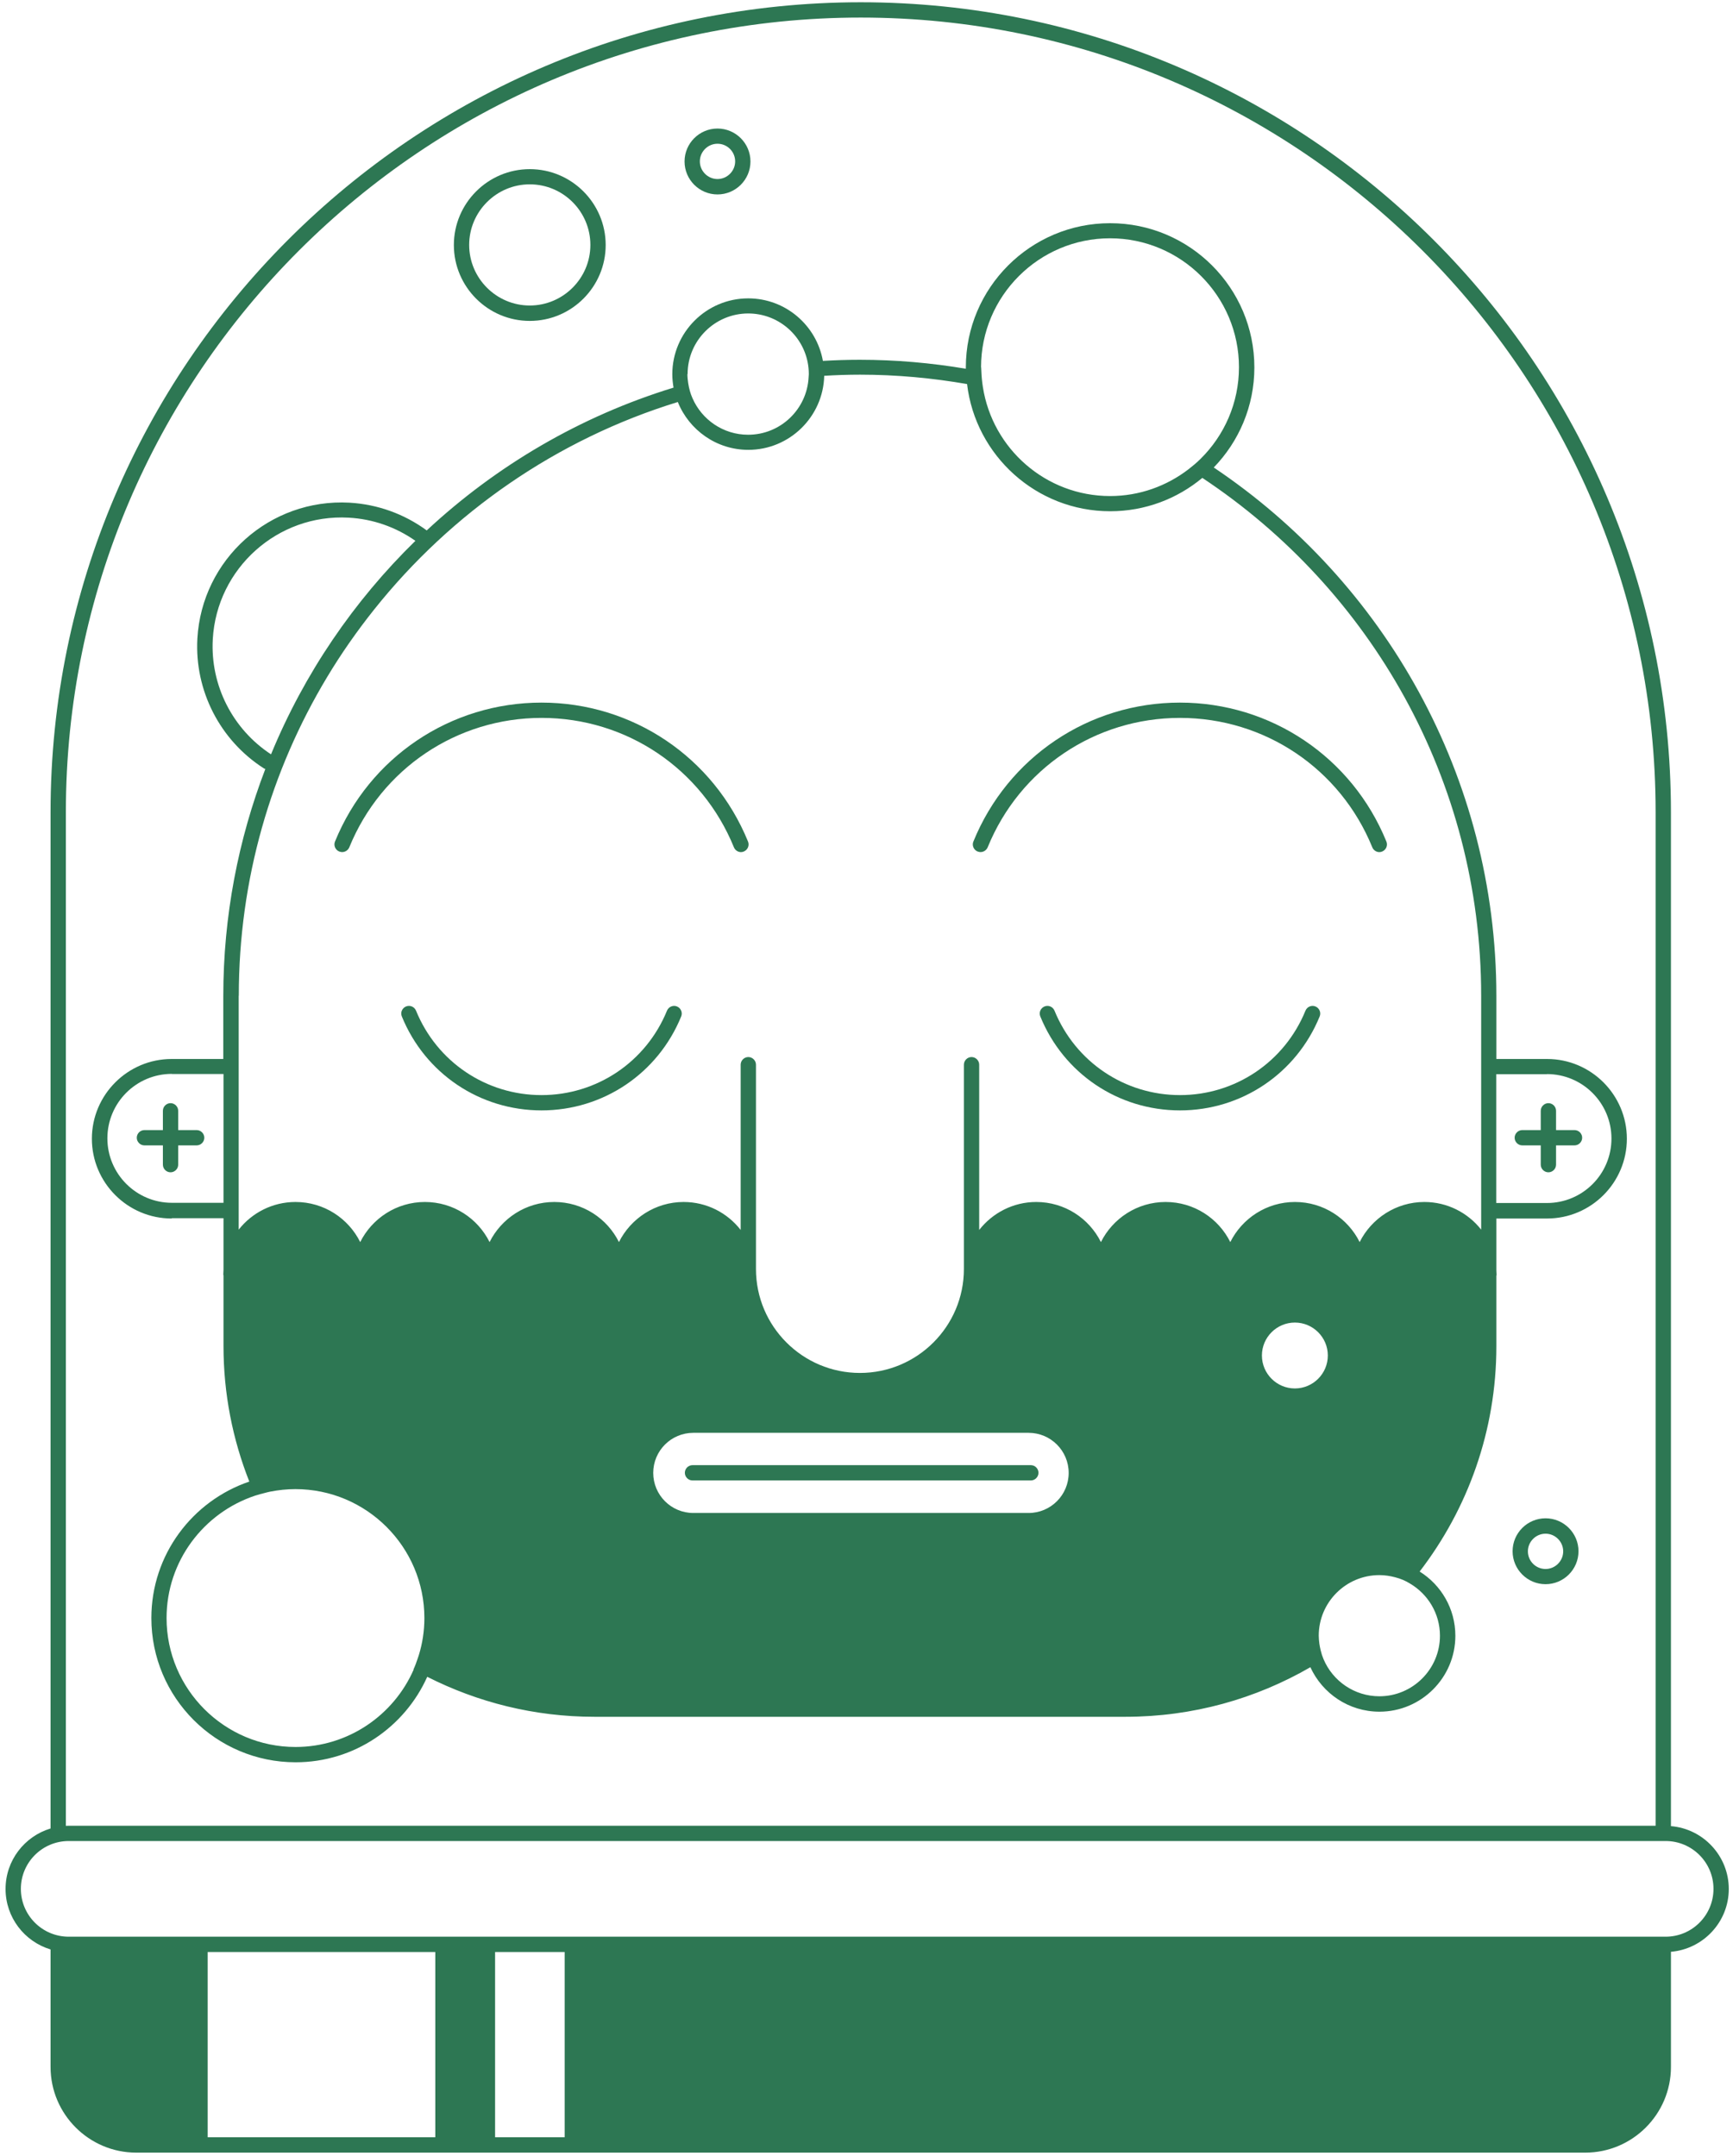 <svg width="229" height="285" viewBox="0 0 229 285" fill="none" xmlns="http://www.w3.org/2000/svg">
<g clip-path="url(#clip0_0_147)">
<path d="M220.799 241.354V107.359C220.799 48.322 172.777 0.3 113.74 0.3C54.703 0.3 6.681 48.322 6.681 107.359V241.678C3.243 242.716 0.735 245.898 0.735 249.673C0.735 253.447 3.243 256.629 6.681 257.667V273.198C6.681 279.44 11.764 284.523 18.006 284.523H209.474C215.716 284.523 220.799 279.44 220.799 273.198V257.977C225.072 257.613 228.443 254.027 228.443 249.673C228.443 245.318 225.072 241.718 220.799 241.368V241.354ZM8.703 107.359C8.703 49.441 55.822 2.322 113.74 2.322C171.658 2.322 218.776 49.441 218.776 107.359V241.314H9.081C8.946 241.314 8.824 241.327 8.703 241.327V107.345V107.359ZM27.443 282.487V258.004H57.521V282.487H27.443ZM65.421 282.487V258.004H74.616V282.487H65.421ZM220.098 255.982H9.081C5.589 255.982 2.758 253.151 2.758 249.659C2.758 246.167 5.589 243.336 9.081 243.336H220.098C223.589 243.336 226.421 246.167 226.421 249.659C226.421 253.151 223.589 255.982 220.098 255.982Z" fill="#2D7753"/>
<path d="M22.711 161.016H29.533V167.824C29.519 168.026 29.506 168.242 29.506 168.444C29.506 168.498 29.533 168.552 29.533 168.606V177.895C29.533 184.218 30.746 190.271 32.944 195.826C25.421 198.387 20.001 205.492 20.001 213.865C20.001 224.38 28.549 232.928 39.064 232.928C46.816 232.928 53.476 228.277 56.456 221.63C63.102 225 70.598 226.915 78.539 226.915H148.725C157.623 226.915 165.955 224.529 173.154 220.363C174.745 223.828 178.223 226.241 182.281 226.241C187.809 226.241 192.312 221.738 192.312 216.21C192.312 212.624 190.424 209.483 187.593 207.717C193.943 199.452 197.731 189.125 197.731 177.922V168.633C197.731 168.633 197.758 168.539 197.758 168.485C197.758 168.283 197.745 168.08 197.731 167.892V161.056H204.432C210.243 161.056 214.975 156.324 214.975 150.514C214.975 144.703 210.243 139.971 204.432 139.971H197.731V131.653C197.731 102.572 182.888 76.889 160.387 61.79C163.703 58.365 165.753 53.701 165.753 48.564C165.753 38.048 157.205 29.501 146.689 29.501C136.174 29.501 127.626 38.048 127.626 48.564C127.626 48.618 127.626 48.686 127.626 48.739C123.069 47.971 118.391 47.553 113.619 47.553C111.974 47.553 110.356 47.607 108.738 47.701C107.902 43.01 103.804 39.437 98.87 39.437C93.342 39.437 88.839 43.94 88.839 49.468C88.839 50.074 88.906 50.654 89.001 51.234C76.692 55.008 65.583 61.547 56.388 70.108C53.409 67.924 49.89 66.657 46.183 66.441C35.667 65.861 26.674 73.91 26.081 84.412C25.704 91.288 29.074 97.854 34.871 101.561C34.925 101.602 34.993 101.615 35.06 101.642C31.488 110.971 29.506 121.083 29.506 131.653V139.971H22.684C16.873 139.971 12.141 144.703 12.141 150.514C12.141 156.324 16.873 161.056 22.684 161.056L22.711 161.016ZM182.281 224.205C178.965 224.205 176.107 222.183 174.893 219.298C174.732 218.92 174.61 218.543 174.516 218.138C174.448 217.842 174.381 217.545 174.341 217.248C174.3 216.898 174.26 216.547 174.26 216.197C174.26 211.775 177.859 208.189 182.268 208.189C182.982 208.189 183.683 208.297 184.344 208.472C184.722 208.566 185.072 208.688 185.423 208.836C185.733 208.971 186.016 209.119 186.299 209.294C188.672 210.683 190.276 213.258 190.276 216.197C190.276 220.619 186.676 224.205 182.268 224.205H182.281ZM54.663 220.673C52.034 226.686 46.021 230.906 39.051 230.906C29.654 230.906 22.01 223.261 22.01 213.865C22.01 206.328 26.931 199.938 33.712 197.686C34.143 197.538 34.588 197.43 35.02 197.322C35.235 197.268 35.465 197.201 35.68 197.161C36.772 196.945 37.891 196.824 39.037 196.824C48.434 196.824 56.078 204.468 56.078 213.865C56.078 215.563 55.822 217.208 55.35 218.745C55.296 218.907 55.242 219.068 55.188 219.23C55.027 219.716 54.851 220.201 54.636 220.659L54.663 220.673ZM171.105 183.517C168.705 183.517 166.75 181.562 166.75 179.162C166.75 176.763 168.705 174.808 171.105 174.808C173.505 174.808 175.46 176.763 175.46 179.162C175.46 181.562 173.505 183.517 171.105 183.517ZM86.318 194.68C86.318 191.754 88.691 189.382 91.616 189.382H135.917C138.843 189.382 141.216 191.754 141.216 194.68C141.216 197.605 138.843 199.978 135.917 199.978H91.616C88.691 199.978 86.318 197.605 86.318 194.68ZM204.418 141.966C209.11 141.966 212.939 145.781 212.939 150.487C212.939 155.192 209.124 159.007 204.418 159.007H197.718V141.98H204.418V141.966ZM129.635 48.537C129.635 39.141 137.279 31.496 146.676 31.496C156.073 31.496 163.717 39.141 163.717 48.537C163.717 53.269 161.776 57.557 158.648 60.644C158.149 61.143 157.61 61.588 157.057 62.019C154.185 64.23 150.586 65.565 146.689 65.565C138.196 65.565 131.145 59.309 129.878 51.153C129.77 50.465 129.702 49.778 129.675 49.063C129.675 48.888 129.648 48.699 129.648 48.524L129.635 48.537ZM90.861 49.441C90.861 45.019 94.461 41.432 98.87 41.432C102.739 41.432 105.974 44.183 106.716 47.836C106.824 48.362 106.878 48.901 106.878 49.454C106.878 49.589 106.864 49.724 106.851 49.858C106.635 54.092 103.143 57.462 98.856 57.462C95.553 57.462 92.722 55.453 91.495 52.609C91.225 52.002 91.05 51.342 90.942 50.667C90.888 50.276 90.834 49.872 90.834 49.454L90.861 49.441ZM35.829 99.714C30.733 96.384 27.78 90.573 28.117 84.493C28.643 75.11 36.705 67.897 46.075 68.423C49.27 68.598 52.303 69.663 54.892 71.483C46.749 79.438 40.21 89.023 35.815 99.701L35.829 99.714ZM31.555 131.612C31.555 116.229 35.815 101.817 43.217 89.508C45.091 86.381 47.18 83.401 49.445 80.556C59.638 67.762 73.564 58.055 89.567 53.135C91.05 56.829 94.663 59.458 98.883 59.458C104.33 59.458 108.779 55.089 108.913 49.67C110.477 49.575 112.055 49.521 113.646 49.521C118.472 49.521 123.191 49.966 127.788 50.762C128.907 60.212 136.956 67.574 146.703 67.574C151.327 67.574 155.574 65.915 158.877 63.165C181.055 77.874 195.723 103.058 195.723 131.599V162.526C193.97 160.301 191.26 158.872 188.213 158.872C184.479 158.872 181.23 161.043 179.666 164.171C178.102 161.029 174.866 158.872 171.118 158.872C167.37 158.872 164.135 161.043 162.571 164.171C161.007 161.029 157.771 158.872 154.023 158.872C150.276 158.872 147.04 161.043 145.476 164.171C143.912 161.029 140.677 158.872 136.929 158.872C133.868 158.872 131.145 160.328 129.392 162.566V140.726C129.392 140.173 128.934 139.715 128.381 139.715C127.828 139.715 127.37 140.173 127.37 140.726V167.73C127.37 175.307 121.209 181.468 113.632 181.468C106.055 181.468 99.894 175.307 99.894 167.73V140.726C99.894 140.173 99.436 139.715 98.883 139.715C98.33 139.715 97.872 140.173 97.872 140.726V162.566C96.119 160.315 93.396 158.872 90.335 158.872C86.601 158.872 83.352 161.043 81.788 164.171C80.224 161.029 76.989 158.872 73.241 158.872C69.493 158.872 66.257 161.043 64.693 164.171C63.129 161.029 59.894 158.872 56.146 158.872C52.398 158.872 49.162 161.043 47.598 164.171C46.034 161.029 42.799 158.872 39.051 158.872C36.004 158.872 33.294 160.301 31.541 162.526V131.599L31.555 131.612ZM22.711 141.953H29.533V158.98H22.711C18.019 158.98 14.19 155.165 14.19 150.46C14.19 145.754 18.006 141.939 22.711 141.939V141.953Z" fill="#2D7753"/>
<path d="M44.835 112.549C45.347 112.765 45.94 112.509 46.156 111.996C50.389 101.602 60.366 94.888 71.569 94.888C82.772 94.888 92.749 101.602 96.982 111.996C97.144 112.387 97.522 112.63 97.912 112.63C98.034 112.63 98.169 112.603 98.29 112.549C98.802 112.333 99.058 111.754 98.843 111.228C94.299 100.078 83.581 92.866 71.556 92.866C59.53 92.866 48.812 100.078 44.268 111.228C44.053 111.74 44.309 112.333 44.821 112.549H44.835Z" fill="#2D7753"/>
<path d="M89.459 133.028C88.947 132.812 88.354 133.068 88.138 133.581C85.374 140.362 78.862 144.744 71.555 144.744C64.248 144.744 57.736 140.362 54.973 133.581C54.757 133.068 54.177 132.812 53.651 133.028C53.139 133.244 52.883 133.823 53.099 134.349C56.173 141.899 63.412 146.766 71.555 146.766C79.698 146.766 86.938 141.885 90.012 134.349C90.228 133.837 89.971 133.244 89.459 133.028Z" fill="#2D7753"/>
<path d="M173.828 133.028C173.316 132.812 172.723 133.068 172.507 133.581C169.743 140.362 163.232 144.744 155.924 144.744C148.617 144.744 142.106 140.362 139.342 133.581C139.126 133.068 138.546 132.812 138.021 133.028C137.508 133.244 137.252 133.823 137.468 134.349C140.542 141.899 147.781 146.766 155.924 146.766C164.067 146.766 171.307 141.885 174.381 134.349C174.597 133.837 174.341 133.244 173.828 133.028Z" fill="#2D7753"/>
<path d="M129.19 112.549C129.702 112.765 130.295 112.509 130.511 111.996C134.744 101.602 144.721 94.888 155.924 94.888C167.128 94.888 177.104 101.602 181.337 111.996C181.499 112.387 181.877 112.63 182.268 112.63C182.389 112.63 182.524 112.603 182.645 112.549C183.157 112.333 183.414 111.754 183.198 111.228C178.655 100.078 167.937 92.866 155.911 92.866C143.885 92.866 133.167 100.078 128.624 111.228C128.408 111.74 128.664 112.333 129.176 112.549H129.19Z" fill="#2D7753"/>
<path d="M70.005 42.417C75.532 42.417 80.035 37.914 80.035 32.386C80.035 26.859 75.532 22.356 70.005 22.356C64.477 22.356 59.974 26.859 59.974 32.386C59.974 37.914 64.477 42.417 70.005 42.417ZM70.005 24.365C74.427 24.365 78.013 27.964 78.013 32.373C78.013 36.782 74.413 40.381 70.005 40.381C65.596 40.381 61.997 36.782 61.997 32.373C61.997 27.964 65.596 24.365 70.005 24.365Z" fill="#2D7753"/>
<path d="M94.811 25.7C97.211 25.7 99.166 23.745 99.166 21.345C99.166 18.945 97.211 16.99 94.811 16.99C92.412 16.99 90.457 18.945 90.457 21.345C90.457 23.745 92.412 25.7 94.811 25.7ZM94.811 18.999C96.106 18.999 97.144 20.051 97.144 21.331C97.144 22.612 96.092 23.664 94.811 23.664C93.531 23.664 92.479 22.612 92.479 21.331C92.479 20.051 93.531 18.999 94.811 18.999Z" fill="#2D7753"/>
<path d="M204.23 200.68C201.83 200.68 199.875 202.635 199.875 205.034C199.875 207.434 201.83 209.389 204.23 209.389C206.629 209.389 208.584 207.434 208.584 205.034C208.584 202.635 206.629 200.68 204.23 200.68ZM204.23 207.38C202.935 207.38 201.897 206.329 201.897 205.048C201.897 203.767 202.949 202.715 204.23 202.715C205.51 202.715 206.562 203.767 206.562 205.048C206.562 206.329 205.51 207.38 204.23 207.38Z" fill="#2D7753"/>
<path d="M91.508 195.678H136.214C136.767 195.678 137.225 195.219 137.225 194.666C137.225 194.114 136.767 193.655 136.214 193.655H91.508C90.956 193.655 90.497 194.114 90.497 194.666C90.497 195.219 90.956 195.678 91.508 195.678Z" fill="#2D7753"/>
<path d="M19.084 151.39H21.525V153.938C21.525 154.491 21.983 154.949 22.536 154.949C23.088 154.949 23.547 154.491 23.547 153.938V151.39H25.987C26.54 151.39 26.998 150.932 26.998 150.379C26.998 149.826 26.54 149.368 25.987 149.368H23.547V146.82C23.547 146.267 23.088 145.809 22.536 145.809C21.983 145.809 21.525 146.267 21.525 146.82V149.368H19.084C18.532 149.368 18.073 149.826 18.073 150.379C18.073 150.932 18.532 151.39 19.084 151.39Z" fill="#2D7753"/>
<path d="M201.156 151.39H203.596V153.938C203.596 154.491 204.054 154.949 204.607 154.949C205.16 154.949 205.618 154.491 205.618 153.938V151.39H208.058C208.611 151.39 209.069 150.932 209.069 150.379C209.069 149.826 208.611 149.368 208.058 149.368H205.618V146.82C205.618 146.267 205.16 145.809 204.607 145.809C204.054 145.809 203.596 146.267 203.596 146.82V149.368H201.156C200.603 149.368 200.145 149.826 200.145 150.379C200.145 150.932 200.603 151.39 201.156 151.39Z" fill="#2D7753"/>
</g>
<defs>
<clipPath id="clip0_0_147">
<rect width="227.707" height="284.21" fill="white" transform="translate(0.735 0.3)"/>
</clipPath>
</defs>
</svg>
